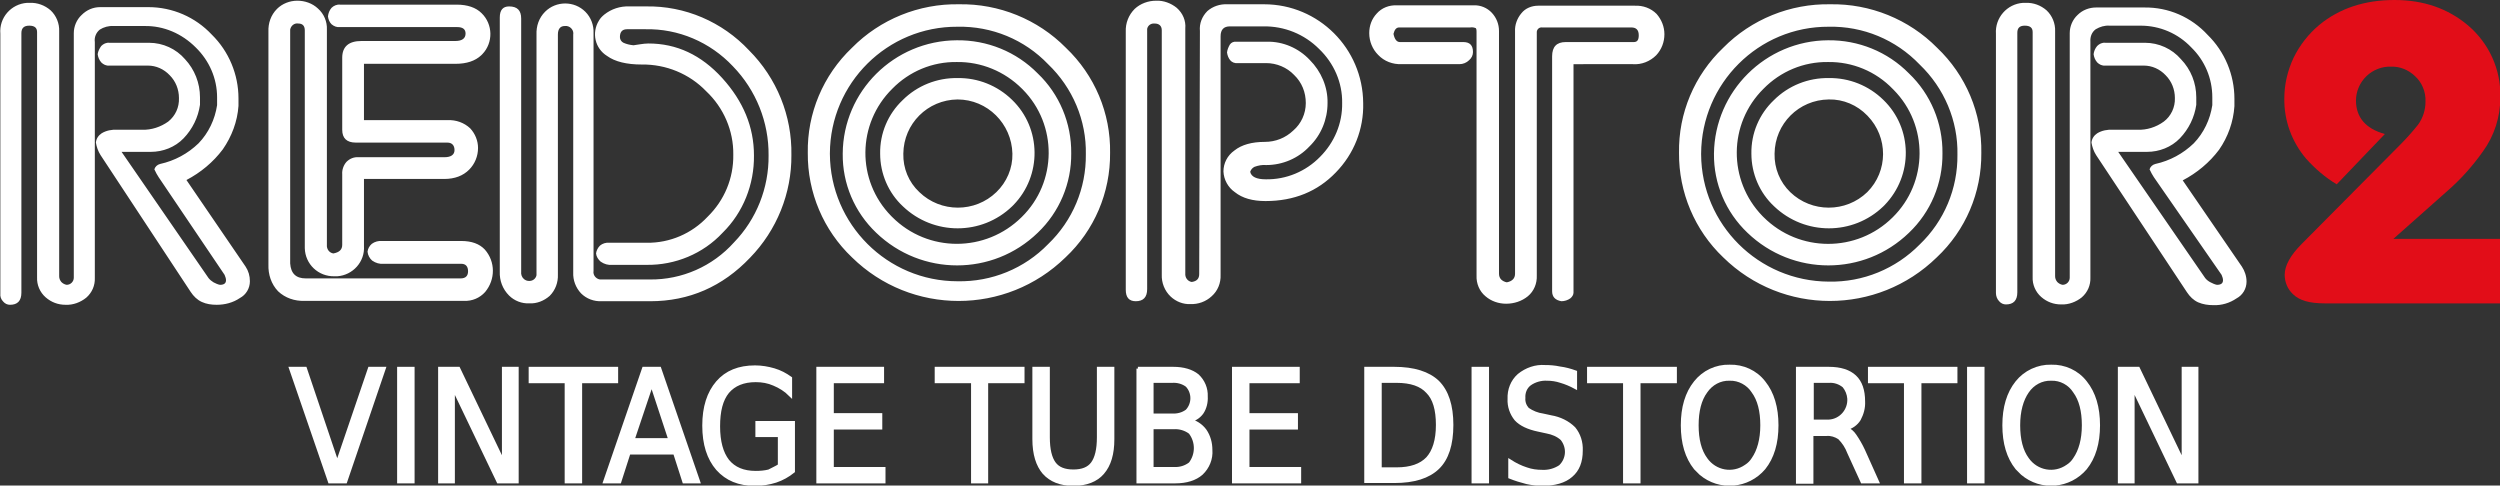 <?xml version="1.0" encoding="utf-8"?>
<!-- Generator: Adobe Illustrator 25.4.1, SVG Export Plug-In . SVG Version: 6.00 Build 0)  -->
<svg version="1.1" id="BEZ_RAMKI" xmlns="http://www.w3.org/2000/svg" xmlns:xlink="http://www.w3.org/1999/xlink" x="0px" y="0px"
	 viewBox="0 0 701.3 136.2" style="enable-background:new 0 0 701.3 136.2;" xml:space="preserve">
<rect x="0" y="0" width="701.3" height="136.2" fill="#333333" stroke="none"/>
<style type="text/css">
	.st0{fill:#E20D18;}
	.st1{fill-rule:evenodd;clip-rule:evenodd;fill:#FFFFFF;}
	.st2{fill:#FFFFFF;stroke:#FFFFFF;stroke-width:1;stroke-miterlimit:10;}
</style>
<g>
	<path class="st0" d="M671.4,67l15.1-13.4c3.8-3.3,7.1-7,10-11.1c3.2-4.4,4.9-9.7,4.9-15.2c0.2-7.8-3.2-15.2-9.1-20.2
		C686.7,2.4,679.9,0,671.7,0c-8.3,0-15.4,2.3-21.1,7c-3,2.5-5.5,5.7-7.2,9.2c-1.7,3.6-2.6,7.5-2.6,11.4c-0.1,6.2,2.1,12.2,6.1,16.9
		c2.5,2.8,5.4,5.3,8.6,7.2L669,37.6c-5.4-1.5-8.1-4.7-8.1-9.4c0-2.6,1.1-5.1,3-6.9c1.8-1.7,4.3-2.7,6.8-2.6c2.5-0.1,4.9,0.9,6.7,2.6
		c2,1.8,3.1,4.4,3,7.2c0,2.3-0.7,4.6-2.1,6.5c-1.6,2-3.3,3.9-5.1,5.7l-27.5,27.7c-3.2,3.2-4.8,6.1-4.8,8.7c0,2,0.8,4,2.3,5.4
		c1.8,1.8,4.7,2.6,8.9,2.6h49.2V67H671.4z"/>
	<path class="st1" d="M604.2,49.7c-0.2-0.3-0.4-0.7-0.6-1c-0.2-0.4-0.4-0.8-0.6-1.2c0.2-0.7,0.8-1.3,1.6-1.5
		c4.1-0.9,7.8-2.9,10.8-5.8c2.8-2.9,4.6-6.7,5.2-10.7v-2.2c0-5.3-2.1-10.3-5.9-14c-3.7-3.9-8.8-6.1-14.2-6.1h-8.7
		c-1.4-0.1-2.7,0.3-3.9,1c-1.1,0.8-1.6,2.1-1.5,3.5v66.1c0.1,2.2-0.8,4.2-2.4,5.6c-1.6,1.3-3.7,2.1-5.8,2c-2.1,0-4-0.7-5.6-2.1
		c-1.6-1.4-2.5-3.5-2.4-5.6V9c0-1.2-0.7-1.8-2.2-1.8c-1.5,0-2.1,0.7-2.1,2v72.8c0,2.3-1.1,3.4-3.2,3.4c-0.7,0-1.4-0.3-1.9-0.9
		c-0.6-0.6-0.9-1.5-0.9-2.3V9.5c-0.3-4.5,3.1-8.4,7.6-8.7c0.2,0,0.5,0,0.7,0c2.2-0.1,4.3,0.7,5.9,2.1c1.6,1.5,2.5,3.7,2.4,5.9v68.7
		c0,0.6,0.2,1.1,0.6,1.6c0.4,0.4,0.9,0.7,1.5,0.8c1.1,0,2-0.9,2-2c0-0.1,0-0.1,0-0.2V9.3c0-1.9,0.8-3.8,2.2-5.1
		c1.4-1.4,3.3-2.1,5.2-2.1h13.5c6.8-0.1,13.2,2.7,17.8,7.7c4.8,4.7,7.5,11.2,7.5,17.9v2.1c-0.3,4.4-1.8,8.6-4.3,12.2
		c-2.7,3.6-6.2,6.5-10.2,8.6l16.6,24.2c0.8,1.2,1.3,2.7,1.3,4.2c0,2-1.1,3.8-2.8,4.7c-1.9,1.3-4.2,2-6.5,1.9c-1.5,0-2.9-0.2-4.3-0.8
		c-1.3-0.6-2.3-1.6-3.1-2.8L588,43.5c-0.7-1.1-1.1-2.3-1.3-3.5c0.1-1.1,0.7-2,1.6-2.6c1.3-0.8,2.9-1.1,4.4-1h6.9
		c2.6,0.1,5.2-0.7,7.4-2.3c2-1.5,3.2-4,3.1-6.6c0-2.4-0.9-4.7-2.6-6.4c-1.6-1.7-3.8-2.7-6.1-2.7h-10.8c-0.9,0.1-1.7-0.3-2.3-0.9
		c-0.6-0.7-0.9-1.5-1-2.3c0.1-0.8,0.4-1.6,1-2.3c0.6-0.6,1.4-1,2.3-0.9h11.1c3.9,0,7.6,1.7,10.1,4.6c2.8,2.9,4.3,6.7,4.3,10.7v2.1
		c-0.5,3.5-2.1,6.8-4.6,9.4c-2.4,2.5-5.8,3.8-9.2,3.8h-8.1l24.4,35.4c0.4,0.5,0.9,0.9,1.5,1.2c0.6,0.3,1.2,0.6,1.8,0.7
		c1.1,0,1.7-0.4,1.7-1.3c0-0.5-0.2-1-0.4-1.5L604.2,49.7z M513,27.9c-8.4,0.1-15.1,6.8-15.2,15.2c-0.1,4.1,1.5,8,4.4,10.8
		c6,5.8,15.6,5.8,21.6,0c5.9-5.9,5.9-15.4,0.1-21.4c0,0-0.1-0.1-0.1-0.1C521,29.5,517.1,27.8,513,27.9z M513,21.9
		c5.7-0.1,11.2,2.1,15.3,6.1c8.3,8,8.4,21.2,0.4,29.5c-0.1,0.1-0.3,0.3-0.4,0.4c-8.5,8.2-22,8.2-30.6,0c-4.1-3.8-6.4-9.2-6.4-14.8
		c-0.1-5.7,2.2-11.1,6.3-15C501.7,24,507.3,21.8,513,21.9z M512.8,17.4c-6.8-0.1-13.3,2.6-18.1,7.5c-9.9,9.8-10,25.7-0.3,35.7
		c0.1,0.1,0.2,0.2,0.3,0.3c10,10,26.2,10,36.2,0.1c10-9.8,10.1-25.9,0.3-35.8c-0.1-0.1-0.1-0.1-0.2-0.2
		C526.2,20,519.6,17.3,512.8,17.4L512.8,17.4z M512.8,11.3c8.5-0.1,16.7,3.2,22.7,9.3c6.1,5.8,9.5,14,9.4,22.4
		c0.1,8.4-3.3,16.5-9.4,22.3c-12.6,12.2-32.6,12.2-45.3,0c-6.1-5.8-9.5-13.8-9.4-22.2C481,25.6,495.3,11.4,512.8,11.3L512.8,11.3z
		 M513,7.5c-19.7-0.1-35.7,15.9-35.8,35.6c0,0.1,0,0.1,0,0.2C477.3,63,493.3,78.9,513,79c9.6,0.2,18.8-3.6,25.5-10.4
		c6.9-6.6,10.7-15.7,10.6-25.2c0.2-9.5-3.7-18.7-10.6-25.3C531.8,11.1,522.6,7.3,513,7.5L513,7.5z M513.4,1.2
		c11.2-0.2,22.1,4.2,30,12.2c8.1,7.7,12.6,18.4,12.4,29.5c0.1,11.1-4.4,21.7-12.5,29.3c-16.7,16.3-43.3,16.3-59.9,0
		c-8-7.6-12.5-18.3-12.4-29.3c-0.2-11.1,4.3-21.8,12.4-29.5C491.3,5.4,502.2,1,513.4,1.2L513.4,1.2z M441.4,18v64.1
		c0,0.6-0.4,1.2-0.9,1.6c-0.7,0.5-1.6,0.8-2.5,0.8c-1.7-0.3-2.6-1.2-2.6-2.8V15.8c0-2.7,1.3-4,3.8-4h19.1c1,0,1.4-0.6,1.4-1.9
		c0-1.5-0.7-2.2-2.1-2.2h-25c-0.7-0.1-1.4,0.4-1.5,1.2c0,0.1,0,0.3,0,0.4v68c0.1,2.2-0.8,4.4-2.5,5.8c-1.7,1.4-3.9,2.1-6.1,2.1
		c-2.1,0-4.2-0.7-5.8-2.1c-1.7-1.4-2.6-3.6-2.5-5.8V8.9c0-0.3,0-0.7-0.2-1c-0.5-0.2-1-0.3-1.6-0.2h-19.9c-0.8,0-1.3,0.6-1.6,1.8
		c0.3,1.5,0.9,2.3,1.8,2.3h17.8c1.8,0,2.7,0.9,2.7,2.8c0,0.9-0.4,1.7-1.1,2.3c-0.7,0.7-1.7,1.1-2.7,1.1h-16.2
		c-2.5,0.1-4.9-0.8-6.6-2.6c-1.6-1.6-2.5-3.8-2.5-6.1c0-2.1,0.7-4,2.1-5.5c1.4-1.6,3.5-2.4,5.6-2.3h21.6c1.9-0.1,3.8,0.7,5.1,2.1
		c1.3,1.4,2,3.2,2,5.1v68.1c0,0.6,0.2,1.2,0.6,1.6c0.4,0.4,1,0.7,1.6,0.8c1.5-0.3,2.3-1.1,2.3-2.4v-68c-0.1-1.8,0.6-3.7,1.8-5.1
		c1.1-1.4,2.9-2.1,4.7-2.1h27.1c2.3-0.1,4.5,0.7,6.1,2.3c1.4,1.6,2.2,3.6,2.2,5.7c0,2.2-0.8,4.3-2.3,5.9c-1.7,1.7-4.1,2.7-6.6,2.5
		L441.4,18z M336.6,8.7c-0.2-2.1,0.6-4.1,2.1-5.6c1.5-1.3,3.5-2,5.6-1.9h10.3c15.3,0,27.7,12.4,27.8,27.7c0.2,7.3-2.6,14.3-7.7,19.5
		c-5.1,5.3-11.7,8-19.7,8c-3.6,0-6.5-0.8-8.6-2.5c-1.9-1.3-3.1-3.5-3.2-5.8c0-2.3,1.1-4.5,3.1-5.9c2-1.6,4.9-2.4,8.5-2.4
		c3,0,5.8-1.1,8-3.2c2.2-1.9,3.5-4.7,3.5-7.7c0-3-1.1-5.8-3.3-7.9c-2-2.1-4.9-3.3-7.8-3.3h-8c-0.8,0.1-1.6-0.2-2.1-0.8
		c-0.5-0.6-0.8-1.4-0.9-2.2c0.1-0.8,0.4-1.5,0.8-2.2c0.4-0.6,1.1-0.9,1.9-0.8h8.5c4.5-0.1,8.9,1.8,12,5.1c3.2,3.2,5.1,7.6,5,12.1
		c0,4.6-1.8,9-5.1,12.2c-3.1,3.3-7.5,5.2-12.1,5.2c-1.1-0.1-2.2,0.1-3.3,0.5c-0.6,0.3-1,0.8-1.2,1.4c0.3,1.4,1.8,2.1,4.4,2.1
		c5.7,0.1,11.2-2.2,15.2-6.3c4-4,6.3-9.4,6.2-15.1c0.1-5.7-2.3-11.2-6.5-15.2c-4.1-4.1-9.7-6.4-15.6-6.3H345c-1.7,0-2.6,0.9-2.6,2.8
		v66.9c0.1,2.3-0.8,4.5-2.5,6c-1.6,1.5-3.8,2.3-6,2.2c-2,0.1-4-0.7-5.5-2.1c-1.7-1.6-2.6-3.9-2.5-6.2V8.5c0-1.2-0.7-1.9-2-1.9
		c-1-0.1-1.9,0.5-2.1,1.5c0,0.2,0,0.3,0,0.5v72.5c0,2.3-1.1,3.4-3.2,3.4c-1.9,0-2.8-1.1-2.8-3.2V8.9c-0.1-2.4,0.8-4.7,2.5-6.4
		c1.6-1.5,3.8-2.3,6-2.3c2.1-0.1,4.2,0.7,5.8,2c1.7,1.5,2.6,3.6,2.4,5.8v68.7c-0.1,1.1,0.6,2.2,1.8,2.4c1.4-0.2,2.1-0.9,2.1-2.2
		L336.6,8.7z M268.6,27.9c-8.4,0.1-15.1,6.8-15.2,15.2c-0.1,4.1,1.5,8,4.5,10.8c6,5.8,15.6,5.8,21.6,0c2.9-2.8,4.6-6.7,4.5-10.8
		C283.8,34.7,277,27.9,268.6,27.9z M268.6,21.9c5.7-0.1,11.2,2.1,15.3,6.1c8.3,8,8.4,21.3,0.4,29.5c-0.1,0.1-0.3,0.3-0.4,0.4
		c-8.5,8.2-22,8.2-30.6,0c-4.1-3.8-6.4-9.2-6.4-14.8c-0.1-5.7,2.2-11.1,6.3-15C257.3,24,262.9,21.8,268.6,21.9z M268.4,17.4
		c-6.8-0.1-13.3,2.6-18.1,7.5c-9.9,9.8-10.1,25.7-0.3,35.7c0.1,0.1,0.2,0.2,0.3,0.3c10,10,26.2,10,36.3,0c10-9.8,10.1-25.9,0.3-35.8
		c-0.1-0.1-0.1-0.1-0.2-0.2C281.8,20,275.2,17.3,268.4,17.4L268.4,17.4z M268.4,11.3c8.5-0.1,16.7,3.2,22.7,9.3
		c6.1,5.8,9.5,14,9.4,22.4c0.1,8.4-3.3,16.5-9.4,22.3c-12.6,12.2-32.6,12.2-45.3,0c-6.1-5.8-9.5-13.8-9.4-22.2
		C236.5,25.6,250.8,11.4,268.4,11.3L268.4,11.3z M268.6,7.5c-19.7-0.1-35.7,15.8-35.8,35.5c0,0.1,0,0.2,0,0.2
		c0.1,19.7,16.1,35.7,35.8,35.7c9.6,0.2,18.8-3.6,25.4-10.4c6.9-6.6,10.7-15.7,10.6-25.2c0.2-9.5-3.7-18.7-10.6-25.3
		C287.4,11.1,278.2,7.3,268.6,7.5L268.6,7.5z M269,1.2c11.2-0.2,22.1,4.2,30,12.2c8.1,7.7,12.6,18.4,12.4,29.5
		c0.1,11.1-4.4,21.7-12.5,29.3c-16.7,16.3-43.3,16.3-59.9,0c-8-7.6-12.5-18.2-12.4-29.3c-0.2-11.1,4.3-21.8,12.4-29.5
		C246.9,5.4,257.8,1,269,1.2L269,1.2z M166.5,76c-0.2,1.1,0.6,2.2,1.8,2.4c0.2,0,0.4,0,0.6,0h13.4c9,0.1,17.6-3.7,23.6-10.4
		c6.3-6.5,9.8-15.3,9.7-24.4c0.1-9.3-3.5-18.3-10-25C199.2,11.8,190.3,8,181,8.2h-5.1c-1.3,0-2,0.7-2,2.2c0,0.7,0.4,1.3,1,1.6
		c0.9,0.4,1.8,0.6,2.8,0.7c0.7-0.1,1.4-0.2,2-0.3c0.7-0.1,1.4-0.2,2.2-0.2c7.9,0,14.8,3.2,20.7,9.7c5.9,6.5,8.9,13.7,8.9,21.7
		c0.1,8.1-3,16-8.8,21.7c-5.5,5.9-13.3,9.1-21.3,9h-9.7c-1.1,0.1-2.2-0.2-3.2-0.9c-0.7-0.6-1.2-1.4-1.3-2.3c0.1-0.8,0.5-1.6,1.1-2.2
		c0.7-0.6,1.7-0.9,2.6-0.8h10.5c6.5,0.1,12.7-2.6,17.1-7.3c4.7-4.6,7.3-10.8,7.2-17.4c0.1-6.7-2.7-13.2-7.6-17.8
		c-4.7-4.9-11.3-7.6-18.1-7.5c-4.2,0-7.5-0.8-9.7-2.4c-3.4-2.1-4.4-6.5-2.3-9.9c0.4-0.7,0.9-1.2,1.5-1.7c2-1.6,4.5-2.4,7-2.3h4.7
		c10.9-0.2,21.4,4.3,28.9,12.3c7.8,7.8,12.1,18.4,11.9,29.4c0.1,10.7-4.1,21.1-11.6,28.8c-7.7,8.1-17.1,12.2-28,12.2h-13.6
		c-2.2,0.1-4.3-0.7-5.8-2.2c-1.5-1.6-2.3-3.7-2.2-5.9V9.7c0.2-1.1-0.6-2.2-1.8-2.4c-0.2,0-0.4,0-0.6,0c-1.2,0-1.9,0.8-1.9,2.4V77
		c0.1,2.2-0.7,4.4-2.3,6c-1.6,1.4-3.6,2.2-5.7,2.1c-2.1,0.1-4.2-0.7-5.7-2.2c-1.8-1.8-2.7-4.2-2.6-6.7V4.9c0-2.1,0.9-3.1,2.6-3.1
		c2.3,0,3.4,1.1,3.4,3.4v71c-0.1,0.8,0.2,1.6,0.8,2.1c0.4,0.3,0.8,0.5,1.3,0.5c1.1,0.1,2-0.6,2.2-1.6c0-0.2,0-0.4,0-0.5V9.7
		c-0.1-2.4,0.7-4.7,2.4-6.4c3.1-3.1,8.2-3.1,11.3,0c1.6,1.6,2.4,3.8,2.3,6L166.5,76L166.5,76z M85.8,78.1h43.4c1.4,0,2.1-0.7,2.1-2
		s-0.6-2.1-1.9-2.1h-21.8c-1.1,0.1-2.2-0.2-3.2-0.9c-0.7-0.6-1.2-1.5-1.3-2.5c0.1-0.8,0.5-1.6,1.2-2.2c0.8-0.6,1.9-0.9,2.9-0.8h22.2
		c2.9,0,5.1,0.8,6.6,2.4c3,3.4,3,8.4,0.1,11.9c-1.5,1.7-3.7,2.6-5.9,2.5H85.4c-2.7,0.1-5.4-0.8-7.4-2.7c-1.9-2-2.8-4.7-2.7-7.5V8.9
		c-0.1-2.4,0.7-4.7,2.4-6.4c1.5-1.5,3.6-2.3,5.7-2.3c2.1,0,4.2,0.7,5.8,2.2c1.7,1.5,2.6,3.7,2.5,5.9v60.4c-0.1,1.1,0.6,2.2,1.8,2.4
		c1.7-0.3,2.5-1.1,2.5-2.4V48.9c-0.1-1.3,0.4-2.6,1.2-3.5c0.9-0.9,2.1-1.4,3.4-1.3h24.1c1.8,0,2.8-0.7,2.8-2s-0.7-2.1-2-2.1H99.8
		c-2.5,0-3.8-1.2-3.8-3.6V16.2c0-3.1,1.8-4.7,5.4-4.7h26.3c1.9,0,2.9-0.7,2.9-2.1c0-1.2-0.8-1.8-2.3-1.8H95.4
		c-0.9,0.1-1.7-0.2-2.4-0.8c-0.6-0.6-0.9-1.4-1-2.2c0.1-0.9,0.4-1.7,1-2.4c0.6-0.6,1.5-1,2.4-0.9h32.7c3,0,5.4,0.8,7,2.4
		c3.2,3.1,3.3,8.3,0.2,11.5c-0.1,0.1-0.2,0.2-0.3,0.3c-1.7,1.6-4.1,2.4-7.2,2.4h-25.7v15.8h23.5c2.3-0.1,4.6,0.7,6.3,2.3
		c1.4,1.5,2.2,3.5,2.2,5.5c0,2.3-0.9,4.5-2.5,6.1c-1.7,1.7-4,2.6-7,2.6h-22.5v18.8c0.3,4.4-3.1,8.2-7.5,8.5c-0.3,0-0.5,0-0.8,0
		c-4.5,0.1-8.2-3.4-8.3-7.9c0-0.3,0-0.6,0-0.8V8.5c0-1.2-0.6-1.9-1.8-1.9c-1.1-0.2-2.1,0.6-2.3,1.7c0,0.2,0,0.4,0,0.6v65
		C81.6,76.7,83,78.1,85.8,78.1L85.8,78.1z M44.5,49.7c-0.2-0.3-0.4-0.7-0.6-1c-0.2-0.4-0.4-0.8-0.6-1.2c0.2-0.7,0.8-1.3,1.6-1.5
		c4.1-0.9,7.8-2.9,10.8-5.8c2.8-2.9,4.6-6.7,5.2-10.7v-2.2c0-5.3-2.2-10.3-6-14C51,9.4,45.9,7.2,40.5,7.3h-8.6
		c-1.4-0.1-2.8,0.3-3.9,1c-1,0.8-1.6,2.1-1.4,3.5v66.1c0.1,2.2-0.8,4.2-2.4,5.6c-1.6,1.3-3.7,2.1-5.8,2c-2.1,0-4-0.7-5.6-2.1
		c-1.6-1.4-2.5-3.5-2.4-5.6V9c0-1.2-0.7-1.8-2.2-1.8S6,7.9,6,9.3v72.8c0,2.3-1.1,3.4-3.2,3.4c-0.7,0-1.4-0.3-1.9-0.9
		C0.3,84,0,83.2,0.1,82.3V9.5C-0.3,5,3.1,1.1,7.6,0.8c0.2,0,0.5,0,0.7,0c2.2-0.1,4.3,0.7,5.9,2.1c1.6,1.5,2.5,3.7,2.4,5.9v68.7
		c0,0.6,0.2,1.1,0.6,1.6c0.4,0.4,0.9,0.7,1.5,0.8c1.1,0,2-0.9,2-2c0-0.1,0-0.1,0-0.2V9.3c0-1.9,0.8-3.8,2.2-5.1
		C24.3,2.8,26.1,2,28.1,2h13.5C48.4,2,54.8,4.8,59.4,9.7c4.8,4.7,7.5,11.2,7.5,17.9v2.1c-0.3,4.4-1.9,8.6-4.4,12.2
		c-2.7,3.6-6.2,6.5-10.2,8.6l16.6,24.3c0.8,1.2,1.2,2.6,1.2,4.1c0,2-1.1,3.8-2.8,4.7c-1.9,1.3-4.2,1.9-6.5,1.9
		c-1.5,0-2.9-0.2-4.2-0.8c-1.3-0.6-2.3-1.6-3.1-2.8L28.2,43.5c-0.7-1.1-1.1-2.3-1.3-3.5c0.1-1.1,0.7-2,1.6-2.6
		c1.3-0.8,2.9-1.1,4.4-1h6.9c2.7,0.1,5.3-0.8,7.4-2.3c2-1.6,3.1-4,3-6.6c0-2.4-0.9-4.7-2.6-6.4c-1.6-1.7-3.8-2.7-6.1-2.7H30.7
		c-0.9,0.1-1.7-0.3-2.3-0.9c-0.6-0.7-0.9-1.5-1-2.3c0.1-0.8,0.5-1.6,1-2.3c0.6-0.6,1.4-1,2.3-0.9h11.1c3.9,0,7.6,1.7,10.1,4.6
		c2.7,2.9,4.2,6.7,4.2,10.7v2.1c-0.5,3.5-2.1,6.8-4.6,9.4c-2.4,2.5-5.8,3.8-9.2,3.8h-8.2l24.4,35.4c0.4,0.5,0.9,0.9,1.4,1.2
		c0.6,0.3,1.2,0.6,1.8,0.7c1.1,0,1.7-0.4,1.7-1.3c0-0.5-0.2-1-0.4-1.5L44.5,49.7z"/>
</g>
<g>
	<path class="st2" d="M92.5,135.1l-10.9-31.7h4l9,26.7l9.1-26.7h4l-10.8,31.7H92.5z"/>
	<path class="st2" d="M111.9,103.4h3.9v31.7h-3.9V103.4z"/>
	<path class="st2" d="M123.4,103.4h5.2l12.7,26.5v-26.5h3.7v31.7h-5.2l-12.7-26.5v26.5h-3.7V103.4z"/>
	<path class="st2" d="M148.8,103.4h24.1v3.6h-10.1v28.1h-3.9V107h-10.1V103.4z"/>
	<path class="st2" d="M180.6,103.4h4.4l10.9,31.7h-4l-2.6-8.1h-12.9l-2.6,8.1h-4.1L180.6,103.4z M182.8,107.6l-5.3,15.8H188
		L182.8,107.6z"/>
	<path class="st2" d="M218.7,130.6v-8.5h-6.3v-3.5h10.1v13.6c-1.5,1.2-3.1,2.1-4.9,2.7c-1.9,0.6-3.8,0.9-5.8,0.9
		c-4.5,0-7.9-1.4-10.5-4.3c-2.5-2.9-3.8-6.9-3.8-12.1c0-5.2,1.3-9.2,3.8-12.1c2.5-2.9,6-4.3,10.5-4.3c1.8,0,3.6,0.3,5.3,0.8
		c1.7,0.5,3.2,1.3,4.6,2.3v4.6c-1.3-1.3-2.9-2.3-4.6-3c-1.6-0.7-3.3-1-5.1-1c-3.5,0-6.1,1.1-7.9,3.2c-1.8,2.2-2.6,5.4-2.6,9.7
		c0,4.3,0.9,7.5,2.6,9.7c1.8,2.2,4.4,3.3,7.9,3.3c1.2,0,2.5-0.1,3.7-0.4C216.8,131.6,217.8,131.2,218.7,130.6z"/>
	<path class="st2" d="M229.5,103.4h18v3.6h-14.1v9.4H247v3.6h-13.6v11.5h14.5v3.6h-18.4V103.4z"/>
	<path class="st2" d="M262.7,103.4h24.2v3.6h-10.2v28.1h-3.8V107h-10.2V103.4z"/>
	<path class="st2" d="M290.1,103.4h3.9v19.3c0,3.4,0.6,5.8,1.7,7.3c1.1,1.5,2.9,2.2,5.4,2.2c2.5,0,4.3-0.7,5.4-2.2
		c1.1-1.5,1.7-3.9,1.7-7.3v-19.3h3.9v19.8c0,4.1-0.9,7.2-2.8,9.4c-1.8,2.1-4.6,3.2-8.2,3.2c-3.6,0-6.3-1.1-8.2-3.2
		c-1.8-2.1-2.8-5.2-2.8-9.4L290.1,103.4z"/>
	<path class="st2" d="M319.2,103.4h9.9c2.9,0,5.2,0.7,6.8,2c1.6,1.5,2.5,3.6,2.4,5.8c0.1,1.6-0.3,3.3-1.2,4.6
		c-0.9,1.2-2.2,2-3.6,2.1c1.8,0.4,3.4,1.4,4.5,2.9c1.1,1.6,1.6,3.5,1.6,5.4c0.2,2.5-0.8,4.9-2.6,6.6c-1.7,1.5-4.2,2.3-7.4,2.3h-10.3
		V103.4z M323.1,106.9v9.6h5.7c1.5,0.1,3-0.3,4.2-1.2c1.9-2,1.9-5.2,0-7.2c-1.2-0.9-2.7-1.3-4.2-1.2H323.1z M323.1,119.9v11.6h6.2
		c1.7,0.1,3.3-0.4,4.6-1.4c2-2.6,2-6.2,0-8.8c-1.3-1-3-1.5-4.6-1.4H323.1z"/>
	<path class="st2" d="M346.1,103.4h18v3.6h-14.1v9.4h13.6v3.6h-13.6v11.5h14.5v3.6h-18.4V103.4z"/>
	<path class="st2" d="M383.2,103.4h7.9c5.5,0,9.6,1.3,12.2,3.8c2.6,2.6,3.9,6.6,3.9,12c0,5.5-1.3,9.5-3.9,12
		c-2.6,2.5-6.6,3.8-12.2,3.8h-7.9V103.4z M387.1,106.9v24.7h4.7c3.9,0,6.8-1,8.7-3c1.8-2,2.8-5.1,2.8-9.4s-0.9-7.4-2.8-9.3
		c-1.8-2-4.7-3-8.7-3L387.1,106.9z"/>
	<path class="st2" d="M413.3,103.4h3.9v31.7h-3.9V103.4z"/>
	<path class="st2" d="M441.9,104.4v4.2c-1.3-0.7-2.7-1.3-4.1-1.7c-1.2-0.4-2.5-0.6-3.8-0.6c-1.7-0.1-3.5,0.4-4.9,1.4
		c-1.2,0.9-1.8,2.4-1.7,3.9c-0.1,1.2,0.3,2.3,1.1,3.2c1.3,0.9,2.8,1.5,4.3,1.7l2.3,0.5c2.4,0.4,4.7,1.5,6.4,3.2
		c1.4,1.7,2.1,3.9,2,6.2c0,3.1-0.9,5.4-2.8,7c-1.8,1.6-4.6,2.4-8.1,2.4c-1.5,0-2.9-0.2-4.3-0.5c-1.6-0.4-3.2-0.9-4.7-1.5v-4.4
		c1.4,0.9,3,1.7,4.6,2.2c1.4,0.5,2.9,0.7,4.4,0.7c1.8,0.1,3.6-0.4,5.1-1.4c2.2-2.1,2.4-5.4,0.5-7.8c-1.2-1.1-2.7-1.7-4.3-2l-2.3-0.5
		c-2.9-0.6-5-1.6-6.3-3c-1.3-1.6-2-3.6-1.9-5.7c-0.1-2.5,0.8-4.9,2.7-6.6c2.1-1.7,4.7-2.6,7.3-2.4c1.4,0,2.7,0.1,4.1,0.4
		C439.1,103.5,440.5,103.9,441.9,104.4z"/>
	<path class="st2" d="M445.8,103.4h24.1v3.6h-10.2v28.1h-3.9V107h-10.1V103.4z"/>
	<path class="st2" d="M485.2,102.8c3.7-0.1,7.3,1.5,9.6,4.5c2.4,3,3.6,7,3.6,12c0,5-1.2,9-3.6,12c-4.5,5.3-12.4,6-17.7,1.5
		c-0.5-0.5-1-1-1.5-1.5c-2.4-3-3.6-7-3.6-12s1.2-9,3.6-12C477.9,104.4,481.4,102.7,485.2,102.8z M485.2,106.3
		c-2.7-0.1-5.2,1.3-6.7,3.5c-1.7,2.3-2.5,5.5-2.5,9.5c0,4,0.8,7.2,2.5,9.5c2.6,3.7,7.6,4.6,11.3,2c0.8-0.5,1.5-1.2,2-2
		c1.6-2.3,2.5-5.5,2.5-9.5c0-4-0.8-7.2-2.5-9.5C490.4,107.6,487.8,106.2,485.2,106.3z"/>
	<path class="st2" d="M517.9,120.2c1,0.4,1.8,1.1,2.4,2c0.9,1.3,1.7,2.7,2.4,4.2l3.9,8.7h-4.2l-3.7-8.1c-0.6-1.6-1.5-3-2.7-4.2
		c-1.1-0.7-2.3-1.1-3.6-1h-4.2v13.4h-3.9v-31.8h8.7c3.3,0,5.7,0.8,7.3,2.3c1.6,1.5,2.4,3.8,2.4,6.9c0.1,1.8-0.4,3.5-1.2,5
		C520.7,118.9,519.4,119.8,517.9,120.2z M508.3,106.9v11.3h4.8c3.3-0.2,5.8-3.1,5.6-6.4c-0.1-1.3-0.6-2.5-1.4-3.5
		c-1.2-1-2.7-1.5-4.2-1.4H508.3z"/>
	<path class="st2" d="M524.5,103.4h24.1v3.6h-10.1v28.1h-3.9V107h-10.1V103.4z"/>
	<path class="st2" d="M552.3,103.4h3.9v31.7h-3.9V103.4z"/>
	<path class="st2" d="M575.4,102.8c3.7-0.1,7.3,1.5,9.6,4.5c2.4,3,3.6,7,3.6,12c0,5-1.2,9-3.6,12c-4.5,5.3-12.4,6-17.7,1.5
		c-0.5-0.5-1-1-1.5-1.5c-2.4-3-3.6-7-3.6-12s1.2-9,3.6-12C568.1,104.4,571.7,102.7,575.4,102.8z M575.4,106.3
		c-2.7-0.1-5.2,1.3-6.7,3.5c-1.6,2.3-2.5,5.5-2.5,9.5c0,4,0.8,7.2,2.5,9.5c2.6,3.7,7.6,4.6,11.3,2c0.8-0.5,1.5-1.2,2-2
		c1.6-2.3,2.5-5.5,2.5-9.5c0-4-0.8-7.2-2.5-9.5C580.6,107.6,578.1,106.2,575.4,106.3z"/>
	<path class="st2" d="M594.6,103.4h5.2l12.7,26.5v-26.5h3.7v31.7H611l-12.7-26.5v26.5h-3.7V103.4z"/>
</g>
</svg>
